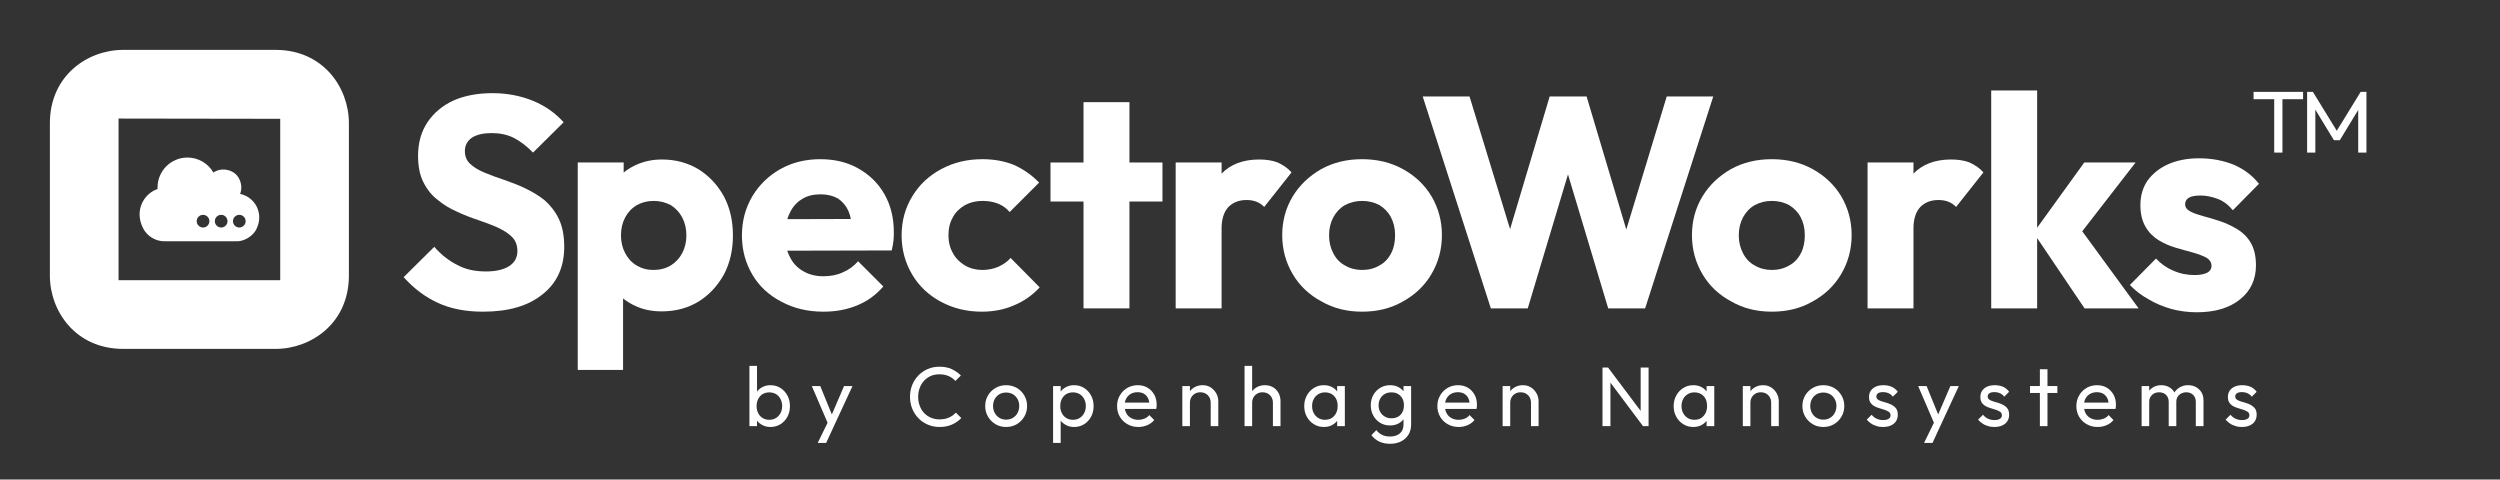 <?xml version="1.0" encoding="UTF-8" standalone="no"?>
<!DOCTYPE svg PUBLIC "-//W3C//DTD SVG 1.1//EN" "http://www.w3.org/Graphics/SVG/1.1/DTD/svg11.dtd">
<svg width="100%" height="100%" viewBox="0 0 2221 426" version="1.1" xmlns="http://www.w3.org/2000/svg" xmlns:xlink="http://www.w3.org/1999/xlink" xml:space="preserve" xmlns:serif="http://www.serif.com/" style="fill-rule:evenodd;clip-rule:evenodd;stroke-linejoin:round;stroke-miterlimit:2;">
    <rect x="0" y="0" width="2221" height="426" fill="#333333" stroke="none"/>
    <g transform="matrix(1,0,0,1,-894.546,-1358.27)">
        <g transform="matrix(266.667,0,0,266.667,1248.88,1632.23)">
            <path d="M0.28,0.011C0.222,0.011 0.172,0.001 0.131,-0.018C0.089,-0.037 0.051,-0.065 0.016,-0.104L0.118,-0.205C0.141,-0.179 0.166,-0.159 0.194,-0.145C0.221,-0.13 0.253,-0.123 0.29,-0.123C0.323,-0.123 0.349,-0.129 0.368,-0.141C0.386,-0.153 0.395,-0.17 0.395,-0.191C0.395,-0.21 0.389,-0.226 0.377,-0.238C0.365,-0.25 0.349,-0.26 0.33,-0.269C0.31,-0.278 0.288,-0.286 0.265,-0.294C0.241,-0.302 0.217,-0.311 0.194,-0.322C0.171,-0.332 0.149,-0.345 0.13,-0.361C0.11,-0.376 0.094,-0.396 0.082,-0.42C0.07,-0.443 0.064,-0.473 0.064,-0.509C0.064,-0.552 0.075,-0.59 0.096,-0.621C0.117,-0.652 0.146,-0.676 0.183,-0.693C0.22,-0.709 0.263,-0.717 0.312,-0.717C0.361,-0.717 0.407,-0.708 0.448,-0.691C0.489,-0.674 0.522,-0.65 0.549,-0.62L0.447,-0.519C0.426,-0.541 0.404,-0.557 0.383,-0.568C0.361,-0.579 0.336,-0.584 0.309,-0.584C0.282,-0.584 0.26,-0.579 0.244,-0.569C0.228,-0.558 0.22,-0.543 0.22,-0.524C0.22,-0.506 0.226,-0.492 0.238,-0.481C0.25,-0.47 0.266,-0.46 0.286,-0.452C0.305,-0.444 0.327,-0.436 0.351,-0.428C0.374,-0.42 0.398,-0.411 0.421,-0.4C0.444,-0.389 0.466,-0.376 0.486,-0.36C0.505,-0.343 0.521,-0.323 0.533,-0.298C0.545,-0.273 0.551,-0.242 0.551,-0.205C0.551,-0.138 0.527,-0.085 0.479,-0.047C0.431,-0.008 0.365,0.011 0.28,0.011Z" style="fill:white;fill-rule:nonzero;"/>
        </g>
        <g transform="matrix(266.667,0,0,266.667,1393.41,1632.23)">
            <path d="M0.334,0.01C0.301,0.01 0.271,0.004 0.244,-0.009C0.217,-0.022 0.194,-0.039 0.177,-0.062C0.16,-0.084 0.15,-0.109 0.147,-0.138L0.147,-0.343C0.15,-0.372 0.16,-0.398 0.177,-0.421C0.194,-0.444 0.217,-0.463 0.244,-0.476C0.271,-0.489 0.301,-0.496 0.334,-0.496C0.38,-0.496 0.421,-0.485 0.457,-0.463C0.492,-0.441 0.52,-0.411 0.541,-0.373C0.561,-0.335 0.571,-0.292 0.571,-0.243C0.571,-0.194 0.561,-0.151 0.541,-0.113C0.52,-0.075 0.492,-0.045 0.457,-0.023C0.421,-0.001 0.38,0.01 0.334,0.01ZM0.054,0.205L0.054,-0.486L0.207,-0.486L0.207,-0.361L0.182,-0.243L0.205,-0.125L0.205,0.205L0.054,0.205ZM0.306,-0.128C0.328,-0.128 0.347,-0.133 0.364,-0.143C0.38,-0.153 0.393,-0.167 0.402,-0.184C0.411,-0.201 0.416,-0.221 0.416,-0.243C0.416,-0.266 0.411,-0.286 0.402,-0.303C0.393,-0.32 0.38,-0.334 0.364,-0.344C0.347,-0.353 0.328,-0.358 0.307,-0.358C0.286,-0.358 0.267,-0.353 0.251,-0.344C0.234,-0.334 0.221,-0.32 0.212,-0.303C0.203,-0.286 0.198,-0.266 0.198,-0.243C0.198,-0.221 0.203,-0.201 0.212,-0.184C0.221,-0.167 0.233,-0.153 0.25,-0.143C0.267,-0.133 0.285,-0.128 0.306,-0.128Z" style="fill:white;fill-rule:nonzero;"/>
        </g>
        <g transform="matrix(266.667,0,0,266.667,1547.81,1632.23)">
            <path d="M0.294,0.011C0.241,0.011 0.195,0 0.154,-0.022C0.113,-0.043 0.08,-0.073 0.057,-0.112C0.034,-0.151 0.022,-0.194 0.022,-0.243C0.022,-0.292 0.034,-0.335 0.057,-0.374C0.08,-0.412 0.111,-0.442 0.15,-0.464C0.189,-0.486 0.234,-0.497 0.283,-0.497C0.331,-0.497 0.373,-0.487 0.41,-0.466C0.447,-0.445 0.476,-0.417 0.497,-0.38C0.518,-0.343 0.528,-0.301 0.528,-0.254C0.528,-0.245 0.528,-0.236 0.527,-0.227C0.526,-0.217 0.524,-0.206 0.521,-0.193L0.102,-0.192L0.102,-0.297L0.456,-0.298L0.39,-0.254C0.389,-0.282 0.385,-0.305 0.377,-0.324C0.369,-0.342 0.357,-0.356 0.342,-0.366C0.326,-0.375 0.307,-0.38 0.284,-0.38C0.26,-0.38 0.239,-0.375 0.222,-0.364C0.204,-0.353 0.19,-0.337 0.181,-0.317C0.171,-0.297 0.166,-0.273 0.166,-0.244C0.166,-0.215 0.171,-0.191 0.182,-0.171C0.192,-0.15 0.207,-0.135 0.226,-0.124C0.245,-0.113 0.267,-0.107 0.293,-0.107C0.317,-0.107 0.339,-0.111 0.358,-0.12C0.377,-0.128 0.394,-0.14 0.409,-0.157L0.493,-0.073C0.469,-0.045 0.44,-0.024 0.406,-0.01C0.372,0.004 0.335,0.011 0.294,0.011Z" style="fill:white;fill-rule:nonzero;"/>
        </g>
        <g transform="matrix(266.667,0,0,266.667,1689.68,1632.23)">
            <path d="M0.289,0.011C0.239,0.011 0.194,0 0.153,-0.022C0.112,-0.044 0.08,-0.074 0.057,-0.113C0.034,-0.152 0.022,-0.195 0.022,-0.243C0.022,-0.292 0.034,-0.335 0.058,-0.374C0.081,-0.412 0.113,-0.442 0.154,-0.464C0.195,-0.486 0.24,-0.497 0.291,-0.497C0.329,-0.497 0.364,-0.491 0.396,-0.478C0.427,-0.464 0.455,-0.445 0.48,-0.419L0.382,-0.321C0.371,-0.334 0.358,-0.343 0.343,-0.349C0.328,-0.355 0.31,-0.358 0.291,-0.358C0.269,-0.358 0.25,-0.353 0.233,-0.344C0.216,-0.334 0.202,-0.321 0.193,-0.304C0.183,-0.287 0.178,-0.267 0.178,-0.244C0.178,-0.221 0.183,-0.201 0.193,-0.184C0.202,-0.167 0.216,-0.153 0.233,-0.143C0.25,-0.133 0.27,-0.128 0.291,-0.128C0.311,-0.128 0.329,-0.132 0.345,-0.139C0.36,-0.146 0.374,-0.155 0.385,-0.168L0.482,-0.07C0.457,-0.043 0.428,-0.023 0.396,-0.01C0.364,0.004 0.328,0.011 0.289,0.011Z" style="fill:white;fill-rule:nonzero;"/>
        </g>
        <g transform="matrix(266.667,0,0,266.667,1824.34,1632.23)">
            <path d="M0.123,-0L0.123,-0.687L0.276,-0.687L0.276,-0L0.123,-0ZM0.013,-0.356L0.013,-0.486L0.386,-0.486L0.386,-0.356L0.013,-0.356Z" style="fill:white;fill-rule:nonzero;"/>
        </g>
        <g transform="matrix(266.667,0,0,266.667,1924.61,1632.23)">
            <path d="M0.054,-0L0.054,-0.486L0.207,-0.486L0.207,-0L0.054,-0ZM0.207,-0.267L0.143,-0.317C0.156,-0.374 0.177,-0.418 0.207,-0.449C0.237,-0.48 0.279,-0.496 0.332,-0.496C0.355,-0.496 0.376,-0.493 0.394,-0.486C0.411,-0.478 0.427,-0.468 0.44,-0.453L0.349,-0.338C0.342,-0.345 0.334,-0.351 0.324,-0.355C0.314,-0.359 0.303,-0.361 0.29,-0.361C0.265,-0.361 0.245,-0.353 0.23,-0.338C0.215,-0.322 0.207,-0.298 0.207,-0.267Z" style="fill:white;fill-rule:nonzero;"/>
        </g>
        <g transform="matrix(266.667,0,0,266.667,2027.81,1632.23)">
            <path d="M0.288,0.011C0.238,0.011 0.193,-0 0.153,-0.023C0.112,-0.045 0.08,-0.075 0.057,-0.114C0.034,-0.153 0.022,-0.196 0.022,-0.244C0.022,-0.292 0.034,-0.335 0.057,-0.373C0.08,-0.411 0.112,-0.441 0.152,-0.464C0.192,-0.486 0.237,-0.497 0.288,-0.497C0.339,-0.497 0.384,-0.486 0.424,-0.464C0.464,-0.442 0.496,-0.412 0.519,-0.374C0.542,-0.335 0.554,-0.292 0.554,-0.244C0.554,-0.196 0.542,-0.153 0.519,-0.114C0.496,-0.075 0.464,-0.045 0.424,-0.023C0.384,-0 0.339,0.011 0.288,0.011ZM0.288,-0.128C0.31,-0.128 0.329,-0.133 0.346,-0.143C0.363,-0.152 0.376,-0.166 0.385,-0.184C0.394,-0.201 0.398,-0.221 0.398,-0.244C0.398,-0.267 0.393,-0.287 0.384,-0.304C0.375,-0.321 0.362,-0.334 0.346,-0.344C0.329,-0.353 0.31,-0.358 0.288,-0.358C0.267,-0.358 0.248,-0.353 0.231,-0.344C0.214,-0.334 0.201,-0.32 0.192,-0.303C0.183,-0.286 0.178,-0.266 0.178,-0.243C0.178,-0.221 0.183,-0.201 0.192,-0.184C0.201,-0.166 0.214,-0.152 0.231,-0.143C0.248,-0.133 0.267,-0.128 0.288,-0.128Z" style="fill:white;fill-rule:nonzero;"/>
        </g>
        <g transform="matrix(266.667,0,0,266.667,2153.94,1632.23)">
            <path d="M0.244,-0L0.017,-0.706L0.173,-0.706L0.339,-0.163L0.278,-0.163L0.44,-0.706L0.563,-0.706L0.725,-0.163L0.665,-0.163L0.83,-0.706L0.985,-0.706L0.758,-0L0.635,-0L0.472,-0.543L0.53,-0.543L0.367,-0L0.244,-0Z" style="fill:white;fill-rule:nonzero;"/>
        </g>
        <g transform="matrix(266.667,0,0,266.667,2391.81,1632.23)">
            <path d="M0.288,0.011C0.238,0.011 0.193,-0 0.153,-0.023C0.112,-0.045 0.08,-0.075 0.057,-0.114C0.034,-0.153 0.022,-0.196 0.022,-0.244C0.022,-0.292 0.034,-0.335 0.057,-0.373C0.08,-0.411 0.112,-0.441 0.152,-0.464C0.192,-0.486 0.237,-0.497 0.288,-0.497C0.339,-0.497 0.384,-0.486 0.424,-0.464C0.464,-0.442 0.496,-0.412 0.519,-0.374C0.542,-0.335 0.554,-0.292 0.554,-0.244C0.554,-0.196 0.542,-0.153 0.519,-0.114C0.496,-0.075 0.464,-0.045 0.424,-0.023C0.384,-0 0.339,0.011 0.288,0.011ZM0.288,-0.128C0.31,-0.128 0.329,-0.133 0.346,-0.143C0.363,-0.152 0.376,-0.166 0.385,-0.184C0.394,-0.201 0.398,-0.221 0.398,-0.244C0.398,-0.267 0.393,-0.287 0.384,-0.304C0.375,-0.321 0.362,-0.334 0.346,-0.344C0.329,-0.353 0.31,-0.358 0.288,-0.358C0.267,-0.358 0.248,-0.353 0.231,-0.344C0.214,-0.334 0.201,-0.32 0.192,-0.303C0.183,-0.286 0.178,-0.266 0.178,-0.243C0.178,-0.221 0.183,-0.201 0.192,-0.184C0.201,-0.166 0.214,-0.152 0.231,-0.143C0.248,-0.133 0.267,-0.128 0.288,-0.128Z" style="fill:white;fill-rule:nonzero;"/>
        </g>
        <g transform="matrix(266.667,0,0,266.667,2539.28,1632.23)">
            <path d="M0.054,-0L0.054,-0.486L0.207,-0.486L0.207,-0L0.054,-0ZM0.207,-0.267L0.143,-0.317C0.156,-0.374 0.177,-0.418 0.207,-0.449C0.237,-0.48 0.279,-0.496 0.332,-0.496C0.355,-0.496 0.376,-0.493 0.394,-0.486C0.411,-0.478 0.427,-0.468 0.44,-0.453L0.349,-0.338C0.342,-0.345 0.334,-0.351 0.324,-0.355C0.314,-0.359 0.303,-0.361 0.29,-0.361C0.265,-0.361 0.245,-0.353 0.23,-0.338C0.215,-0.322 0.207,-0.298 0.207,-0.267Z" style="fill:white;fill-rule:nonzero;"/>
        </g>
        <g transform="matrix(266.667,0,0,266.667,2649.14,1632.23)">
            <path d="M0.365,-0L0.195,-0.252L0.364,-0.486L0.535,-0.486L0.331,-0.223L0.336,-0.286L0.545,-0L0.365,-0ZM0.054,-0L0.054,-0.726L0.207,-0.726L0.207,-0L0.054,-0Z" style="fill:white;fill-rule:nonzero;"/>
        </g>
        <g transform="matrix(266.667,0,0,266.667,2784.34,1632.23)">
            <path d="M0.231,0.013C0.202,0.013 0.174,0.009 0.147,0.002C0.119,-0.006 0.093,-0.017 0.07,-0.031C0.046,-0.044 0.026,-0.06 0.009,-0.078L0.096,-0.166C0.112,-0.149 0.131,-0.135 0.153,-0.126C0.175,-0.116 0.199,-0.111 0.225,-0.111C0.243,-0.111 0.257,-0.114 0.267,-0.119C0.276,-0.124 0.281,-0.132 0.281,-0.141C0.281,-0.153 0.275,-0.162 0.264,-0.169C0.252,-0.175 0.237,-0.181 0.219,-0.186C0.201,-0.191 0.182,-0.196 0.162,-0.202C0.142,-0.208 0.123,-0.216 0.105,-0.227C0.087,-0.238 0.072,-0.253 0.061,-0.272C0.05,-0.291 0.044,-0.315 0.044,-0.344C0.044,-0.375 0.052,-0.403 0.068,-0.426C0.084,-0.448 0.107,-0.467 0.136,-0.48C0.165,-0.493 0.2,-0.5 0.239,-0.5C0.28,-0.5 0.319,-0.493 0.354,-0.479C0.389,-0.464 0.417,-0.443 0.439,-0.415L0.352,-0.327C0.337,-0.345 0.32,-0.358 0.301,-0.365C0.282,-0.372 0.263,-0.376 0.245,-0.376C0.228,-0.376 0.215,-0.374 0.206,-0.369C0.197,-0.364 0.193,-0.356 0.193,-0.347C0.193,-0.337 0.199,-0.329 0.21,-0.323C0.221,-0.317 0.236,-0.312 0.254,-0.307C0.272,-0.302 0.291,-0.297 0.311,-0.29C0.331,-0.283 0.35,-0.274 0.368,-0.263C0.386,-0.252 0.401,-0.237 0.412,-0.218C0.423,-0.199 0.429,-0.174 0.429,-0.143C0.429,-0.096 0.411,-0.058 0.376,-0.03C0.34,-0.001 0.292,0.013 0.231,0.013Z" style="fill:white;fill-rule:nonzero;"/>
        </g>
        <g transform="matrix(155.467,0,0,155.467,2892.88,1543.43)">
            <path d="M0.142,-0.319L0.142,-0.656L0.189,-0.656L0.189,-0.319L0.142,-0.319ZM0.024,-0.624L0.024,-0.666L0.307,-0.666L0.307,-0.624L0.024,-0.624ZM0.33,-0.319L0.33,-0.666L0.363,-0.666L0.511,-0.425L0.488,-0.425L0.636,-0.666L0.669,-0.666L0.669,-0.319L0.622,-0.319L0.622,-0.584L0.633,-0.581L0.517,-0.39L0.483,-0.39L0.367,-0.581L0.377,-0.584L0.377,-0.319L0.33,-0.319Z" style="fill:white;fill-rule:nonzero;"/>
        </g>
    </g>
    <g id="AFDE_20250411_SpectroWorks_Favicon.afdesign" transform="matrix(4.429,0,0,4.429,177.165,177.165)">
        <g transform="matrix(1,0,0,1,-40,-40)">
            <g id="Layer-1" serif:id="Layer 1" transform="matrix(1,0,0,1,1304.79,195.17)">
                <g transform="matrix(1.102,0,0,1.102,-1281.01,-171.39)">
                    <path d="M0,29.425L0,0L29.426,0.046L29.428,29.424L0,29.425ZM28.588,-12.5L0.836,-12.5C-5.629,-12.5 -12.5,-7.825 -12.5,0.837L-12.5,28.589C-12.5,35.054 -7.826,41.925 0.836,41.925L28.588,41.925C35.054,41.925 41.926,37.251 41.926,28.589L41.926,0.837C41.926,-5.628 37.251,-12.5 28.588,-12.5" style="fill:white;fill-rule:nonzero;"/>
                </g>
                <g transform="matrix(0.336,0,0,0.336,-1256.63,-154.068)">
                    <path d="M0,-6.562C8.741,-4.796 14.591,4.979 9.584,14.768C7.624,18.599 2.471,21.719 -1.832,21.719L-45.096,21.719C-50.474,21.719 -55.438,18.746 -57.897,13.962C-63.162,3.724 -57.894,-6.484 -49.263,-9.52C-49.275,-9.821 -49.286,-10.122 -49.286,-10.424C-49.286,-20.29 -41.295,-28.281 -31.429,-28.281C-24.81,-28.281 -19.04,-24.687 -15.949,-19.33C-12.993,-21.313 -8.954,-21.874 -4.951,-19.949C-3.159,-19.087 -1.679,-17.678 -0.729,-15.93C1.042,-12.67 1.056,-9.319 0,-6.562ZM-15.087,9.708C-15.087,11.786 -13.377,13.496 -11.299,13.496C-9.221,13.496 -7.511,11.786 -7.511,9.708C-7.511,7.63 -9.221,5.92 -11.299,5.92C-13.377,5.92 -15.087,7.63 -15.087,9.708ZM-0.476,5.92C-2.554,5.92 -4.264,7.63 -4.264,9.708C-4.264,11.786 -2.554,13.496 -0.476,13.496C1.602,13.496 3.312,11.786 3.312,9.708C3.312,7.63 1.602,5.92 -0.476,5.92ZM-25.909,9.708C-25.909,11.786 -24.199,13.496 -22.121,13.496C-20.043,13.496 -18.333,11.786 -18.333,9.708C-18.333,7.63 -20.043,5.92 -22.121,5.92C-24.199,5.92 -25.909,7.63 -25.909,9.708Z" style="fill:white;"/>
                </g>
            </g>
        </g>
    </g>
    <g transform="matrix(1,0,0,1,601.508,325.031)">
        <g transform="matrix(75,0,0,75,59.325,53.55)">
            <path d="M0.316,0.01C0.28,0.01 0.248,0.003 0.219,-0.013C0.19,-0.028 0.166,-0.048 0.149,-0.075C0.132,-0.102 0.122,-0.132 0.12,-0.166L0.12,-0.309C0.122,-0.344 0.132,-0.374 0.15,-0.401C0.167,-0.427 0.191,-0.448 0.22,-0.463C0.249,-0.478 0.281,-0.485 0.316,-0.485C0.359,-0.485 0.399,-0.474 0.434,-0.452C0.468,-0.43 0.496,-0.4 0.516,-0.363C0.536,-0.326 0.546,-0.284 0.546,-0.237C0.546,-0.19 0.536,-0.148 0.516,-0.111C0.496,-0.074 0.468,-0.044 0.434,-0.023C0.399,-0.001 0.359,0.01 0.316,0.01ZM0.066,-0L0.066,-0.714L0.156,-0.714L0.156,-0.359L0.139,-0.244L0.156,-0.128L0.156,-0L0.066,-0ZM0.301,-0.075C0.331,-0.075 0.357,-0.082 0.38,-0.096C0.403,-0.11 0.421,-0.129 0.434,-0.154C0.447,-0.178 0.454,-0.206 0.454,-0.238C0.454,-0.269 0.447,-0.297 0.434,-0.322C0.421,-0.347 0.403,-0.366 0.38,-0.38C0.357,-0.393 0.331,-0.4 0.302,-0.4C0.272,-0.4 0.246,-0.393 0.223,-0.38C0.2,-0.366 0.183,-0.347 0.17,-0.322C0.157,-0.297 0.151,-0.269 0.151,-0.237C0.151,-0.206 0.157,-0.178 0.17,-0.154C0.182,-0.129 0.2,-0.11 0.223,-0.096C0.246,-0.082 0.272,-0.075 0.301,-0.075Z" style="fill:white;fill-rule:nonzero;"/>
        </g>
        <g transform="matrix(75,0,0,75,118.5,53.55)">
            <path d="M0.222,0.004L0.016,-0.475L0.116,-0.475L0.269,-0.1L0.237,-0.1L0.398,-0.475L0.498,-0.475L0.276,0.004L0.222,0.004ZM0.086,0.199L0.226,-0.088L0.276,0.004L0.186,0.199L0.086,0.199Z" style="fill:white;fill-rule:nonzero;"/>
        </g>
        <g transform="matrix(75,0,0,75,203.4,53.55)">
            <path d="M0.397,0.01C0.347,0.01 0.301,0.001 0.258,-0.018C0.215,-0.036 0.178,-0.061 0.147,-0.094C0.115,-0.127 0.09,-0.165 0.073,-0.208C0.056,-0.251 0.047,-0.298 0.047,-0.347C0.047,-0.397 0.056,-0.444 0.073,-0.487C0.09,-0.53 0.115,-0.568 0.147,-0.601C0.178,-0.633 0.215,-0.658 0.258,-0.677C0.3,-0.695 0.346,-0.704 0.396,-0.704C0.451,-0.704 0.499,-0.695 0.54,-0.676C0.581,-0.657 0.618,-0.632 0.65,-0.6L0.585,-0.535C0.563,-0.56 0.536,-0.579 0.505,-0.593C0.473,-0.607 0.437,-0.614 0.396,-0.614C0.359,-0.614 0.326,-0.608 0.295,-0.595C0.264,-0.582 0.238,-0.563 0.215,-0.539C0.192,-0.515 0.175,-0.487 0.163,-0.454C0.15,-0.421 0.144,-0.386 0.144,-0.347C0.144,-0.308 0.15,-0.273 0.163,-0.24C0.175,-0.207 0.192,-0.179 0.215,-0.155C0.238,-0.131 0.264,-0.113 0.295,-0.1C0.326,-0.087 0.359,-0.08 0.396,-0.08C0.439,-0.08 0.477,-0.087 0.509,-0.102C0.541,-0.116 0.568,-0.135 0.59,-0.16L0.655,-0.096C0.623,-0.063 0.586,-0.037 0.543,-0.018C0.5,0.001 0.451,0.01 0.397,0.01Z" style="fill:white;fill-rule:nonzero;"/>
        </g>
        <g transform="matrix(75,0,0,75,271.125,53.55)">
            <path d="M0.283,0.01C0.236,0.01 0.194,-0.001 0.157,-0.023C0.12,-0.045 0.09,-0.075 0.068,-0.113C0.046,-0.15 0.035,-0.192 0.035,-0.239C0.035,-0.285 0.046,-0.327 0.068,-0.364C0.09,-0.401 0.12,-0.43 0.157,-0.452C0.194,-0.474 0.236,-0.485 0.283,-0.485C0.329,-0.485 0.371,-0.474 0.409,-0.453C0.446,-0.431 0.476,-0.401 0.498,-0.364C0.52,-0.327 0.531,-0.285 0.531,-0.239C0.531,-0.192 0.52,-0.15 0.498,-0.113C0.476,-0.075 0.446,-0.045 0.409,-0.023C0.371,-0.001 0.329,0.01 0.283,0.01ZM0.283,-0.077C0.313,-0.077 0.34,-0.084 0.363,-0.098C0.386,-0.112 0.405,-0.131 0.418,-0.156C0.431,-0.18 0.438,-0.208 0.438,-0.239C0.438,-0.27 0.431,-0.297 0.418,-0.321C0.404,-0.345 0.386,-0.364 0.363,-0.378C0.339,-0.391 0.313,-0.398 0.283,-0.398C0.253,-0.398 0.226,-0.391 0.203,-0.378C0.18,-0.364 0.161,-0.345 0.148,-0.321C0.135,-0.297 0.128,-0.27 0.128,-0.239C0.128,-0.208 0.135,-0.18 0.148,-0.156C0.161,-0.131 0.18,-0.112 0.203,-0.098C0.226,-0.084 0.253,-0.077 0.283,-0.077Z" style="fill:white;fill-rule:nonzero;"/>
        </g>
        <g transform="matrix(75,0,0,75,329.1,53.55)">
            <path d="M0.316,0.01C0.28,0.01 0.248,0.003 0.219,-0.013C0.19,-0.028 0.166,-0.048 0.149,-0.075C0.132,-0.102 0.122,-0.132 0.12,-0.166L0.12,-0.309C0.122,-0.344 0.132,-0.374 0.15,-0.401C0.167,-0.427 0.191,-0.448 0.22,-0.463C0.249,-0.478 0.281,-0.485 0.316,-0.485C0.359,-0.485 0.399,-0.474 0.434,-0.452C0.468,-0.43 0.496,-0.4 0.516,-0.363C0.536,-0.326 0.546,-0.284 0.546,-0.237C0.546,-0.19 0.536,-0.148 0.516,-0.111C0.496,-0.074 0.468,-0.044 0.434,-0.023C0.399,-0.001 0.359,0.01 0.316,0.01ZM0.066,0.199L0.066,-0.475L0.156,-0.475L0.156,-0.35L0.139,-0.235L0.156,-0.119L0.156,0.199L0.066,0.199ZM0.301,-0.075C0.331,-0.075 0.357,-0.082 0.38,-0.096C0.403,-0.11 0.421,-0.129 0.434,-0.154C0.447,-0.178 0.454,-0.206 0.454,-0.238C0.454,-0.269 0.447,-0.297 0.434,-0.322C0.421,-0.347 0.403,-0.366 0.38,-0.38C0.357,-0.393 0.331,-0.4 0.302,-0.4C0.272,-0.4 0.246,-0.393 0.223,-0.38C0.2,-0.366 0.183,-0.347 0.17,-0.322C0.157,-0.297 0.151,-0.269 0.151,-0.237C0.151,-0.206 0.157,-0.178 0.17,-0.154C0.182,-0.129 0.2,-0.11 0.223,-0.096C0.246,-0.082 0.272,-0.075 0.301,-0.075Z" style="fill:white;fill-rule:nonzero;"/>
        </g>
        <g transform="matrix(75,0,0,75,388.275,53.55)">
            <path d="M0.286,0.01C0.239,0.01 0.196,-0.001 0.158,-0.023C0.12,-0.044 0.09,-0.074 0.068,-0.111C0.046,-0.148 0.035,-0.191 0.035,-0.238C0.035,-0.285 0.046,-0.327 0.068,-0.364C0.089,-0.401 0.119,-0.431 0.156,-0.453C0.193,-0.474 0.234,-0.485 0.28,-0.485C0.324,-0.485 0.363,-0.475 0.397,-0.455C0.43,-0.435 0.456,-0.407 0.476,-0.372C0.495,-0.337 0.504,-0.297 0.504,-0.252C0.504,-0.245 0.504,-0.238 0.503,-0.231C0.502,-0.223 0.501,-0.214 0.499,-0.204L0.098,-0.204L0.098,-0.279L0.451,-0.279L0.418,-0.25C0.418,-0.282 0.412,-0.309 0.401,-0.332C0.39,-0.354 0.374,-0.371 0.353,-0.384C0.332,-0.396 0.307,-0.402 0.278,-0.402C0.247,-0.402 0.22,-0.395 0.197,-0.382C0.174,-0.369 0.156,-0.35 0.143,-0.326C0.13,-0.302 0.124,-0.274 0.124,-0.241C0.124,-0.208 0.131,-0.179 0.144,-0.154C0.157,-0.129 0.176,-0.109 0.201,-0.096C0.226,-0.082 0.254,-0.075 0.286,-0.075C0.313,-0.075 0.337,-0.08 0.36,-0.089C0.382,-0.098 0.401,-0.112 0.417,-0.131L0.475,-0.072C0.452,-0.045 0.425,-0.025 0.392,-0.011C0.359,0.003 0.323,0.01 0.286,0.01Z" style="fill:white;fill-rule:nonzero;"/>
        </g>
        <g transform="matrix(75,0,0,75,443.925,53.55)">
            <path d="M0.402,-0L0.402,-0.277C0.402,-0.313 0.391,-0.343 0.368,-0.366C0.345,-0.389 0.316,-0.401 0.28,-0.401C0.256,-0.401 0.235,-0.396 0.216,-0.385C0.197,-0.374 0.183,-0.36 0.172,-0.341C0.161,-0.322 0.156,-0.301 0.156,-0.277L0.119,-0.298C0.119,-0.334 0.127,-0.366 0.143,-0.394C0.159,-0.422 0.181,-0.444 0.21,-0.461C0.239,-0.477 0.271,-0.485 0.307,-0.485C0.343,-0.485 0.375,-0.476 0.403,-0.458C0.43,-0.44 0.452,-0.417 0.468,-0.388C0.484,-0.359 0.492,-0.328 0.492,-0.295L0.492,-0L0.402,-0ZM0.066,-0L0.066,-0.475L0.156,-0.475L0.156,-0L0.066,-0Z" style="fill:white;fill-rule:nonzero;"/>
        </g>
        <g transform="matrix(75,0,0,75,499.2,53.55)">
            <path d="M0.402,-0L0.402,-0.277C0.402,-0.313 0.391,-0.343 0.368,-0.366C0.345,-0.389 0.316,-0.401 0.28,-0.401C0.256,-0.401 0.235,-0.396 0.216,-0.385C0.197,-0.374 0.183,-0.36 0.172,-0.341C0.161,-0.322 0.156,-0.301 0.156,-0.277L0.119,-0.298C0.119,-0.334 0.127,-0.366 0.143,-0.394C0.159,-0.422 0.181,-0.444 0.21,-0.461C0.239,-0.477 0.271,-0.485 0.307,-0.485C0.343,-0.485 0.375,-0.477 0.403,-0.461C0.43,-0.445 0.452,-0.423 0.468,-0.394C0.484,-0.365 0.492,-0.332 0.492,-0.295L0.492,-0L0.402,-0ZM0.066,-0L0.066,-0.714L0.156,-0.714L0.156,-0L0.066,-0Z" style="fill:white;fill-rule:nonzero;"/>
        </g>
        <g transform="matrix(75,0,0,75,554.475,53.55)">
            <path d="M0.268,0.01C0.225,0.01 0.185,-0.001 0.15,-0.023C0.115,-0.044 0.087,-0.074 0.067,-0.111C0.046,-0.148 0.036,-0.19 0.036,-0.237C0.036,-0.284 0.046,-0.326 0.067,-0.363C0.087,-0.4 0.115,-0.43 0.15,-0.452C0.185,-0.474 0.224,-0.485 0.268,-0.485C0.304,-0.485 0.336,-0.478 0.365,-0.463C0.393,-0.448 0.416,-0.427 0.433,-0.401C0.45,-0.374 0.46,-0.344 0.462,-0.309L0.462,-0.166C0.46,-0.132 0.451,-0.102 0.434,-0.075C0.417,-0.048 0.394,-0.028 0.366,-0.013C0.337,0.003 0.305,0.01 0.268,0.01ZM0.283,-0.075C0.328,-0.075 0.364,-0.09 0.391,-0.121C0.418,-0.151 0.432,-0.19 0.432,-0.237C0.432,-0.27 0.426,-0.298 0.414,-0.323C0.401,-0.347 0.384,-0.366 0.361,-0.38C0.338,-0.393 0.312,-0.4 0.282,-0.4C0.252,-0.4 0.226,-0.393 0.203,-0.379C0.18,-0.365 0.162,-0.346 0.149,-0.322C0.135,-0.297 0.129,-0.269 0.129,-0.238C0.129,-0.206 0.135,-0.178 0.149,-0.154C0.162,-0.129 0.18,-0.11 0.203,-0.096C0.226,-0.082 0.253,-0.075 0.283,-0.075ZM0.426,-0L0.426,-0.128L0.443,-0.244L0.426,-0.359L0.426,-0.475L0.517,-0.475L0.517,-0L0.426,-0Z" style="fill:white;fill-rule:nonzero;"/>
        </g>
        <g transform="matrix(75,0,0,75,613.65,53.55)">
            <path d="M0.263,0.209C0.214,0.209 0.171,0.2 0.134,0.182C0.096,0.164 0.066,0.139 0.043,0.106L0.101,0.047C0.12,0.072 0.143,0.091 0.17,0.104C0.197,0.117 0.228,0.123 0.265,0.123C0.314,0.123 0.352,0.11 0.381,0.085C0.409,0.06 0.423,0.025 0.423,-0.019L0.423,-0.137L0.439,-0.244L0.423,-0.35L0.423,-0.475L0.513,-0.475L0.513,-0.019C0.513,0.026 0.503,0.066 0.482,0.101C0.46,0.135 0.431,0.162 0.394,0.181C0.356,0.2 0.312,0.209 0.263,0.209ZM0.263,-0.008C0.22,-0.008 0.181,-0.018 0.147,-0.039C0.112,-0.06 0.085,-0.088 0.065,-0.125C0.045,-0.161 0.035,-0.202 0.035,-0.247C0.035,-0.292 0.045,-0.333 0.065,-0.369C0.085,-0.404 0.112,-0.432 0.147,-0.454C0.181,-0.474 0.22,-0.485 0.263,-0.485C0.3,-0.485 0.333,-0.478 0.362,-0.463C0.391,-0.448 0.413,-0.428 0.431,-0.402C0.448,-0.375 0.457,-0.344 0.458,-0.309L0.458,-0.183C0.456,-0.148 0.447,-0.118 0.43,-0.092C0.413,-0.065 0.39,-0.045 0.361,-0.03C0.332,-0.015 0.3,-0.008 0.263,-0.008ZM0.281,-0.093C0.31,-0.093 0.336,-0.099 0.359,-0.112C0.381,-0.125 0.398,-0.142 0.41,-0.166C0.422,-0.189 0.428,-0.215 0.428,-0.246C0.428,-0.277 0.422,-0.304 0.41,-0.327C0.397,-0.349 0.38,-0.368 0.358,-0.381C0.336,-0.394 0.31,-0.4 0.28,-0.4C0.25,-0.4 0.224,-0.394 0.201,-0.381C0.178,-0.368 0.161,-0.349 0.148,-0.327C0.134,-0.304 0.128,-0.277 0.128,-0.247C0.128,-0.217 0.134,-0.19 0.148,-0.167C0.161,-0.144 0.179,-0.126 0.202,-0.113C0.225,-0.099 0.251,-0.093 0.281,-0.093Z" style="fill:white;fill-rule:nonzero;"/>
        </g>
        <g transform="matrix(75,0,0,75,672.825,53.55)">
            <path d="M0.286,0.01C0.239,0.01 0.196,-0.001 0.158,-0.023C0.12,-0.044 0.09,-0.074 0.068,-0.111C0.046,-0.148 0.035,-0.191 0.035,-0.238C0.035,-0.285 0.046,-0.327 0.068,-0.364C0.089,-0.401 0.119,-0.431 0.156,-0.453C0.193,-0.474 0.234,-0.485 0.28,-0.485C0.324,-0.485 0.363,-0.475 0.397,-0.455C0.43,-0.435 0.456,-0.407 0.476,-0.372C0.495,-0.337 0.504,-0.297 0.504,-0.252C0.504,-0.245 0.504,-0.238 0.503,-0.231C0.502,-0.223 0.501,-0.214 0.499,-0.204L0.098,-0.204L0.098,-0.279L0.451,-0.279L0.418,-0.25C0.418,-0.282 0.412,-0.309 0.401,-0.332C0.39,-0.354 0.374,-0.371 0.353,-0.384C0.332,-0.396 0.307,-0.402 0.278,-0.402C0.247,-0.402 0.22,-0.395 0.197,-0.382C0.174,-0.369 0.156,-0.35 0.143,-0.326C0.13,-0.302 0.124,-0.274 0.124,-0.241C0.124,-0.208 0.131,-0.179 0.144,-0.154C0.157,-0.129 0.176,-0.109 0.201,-0.096C0.226,-0.082 0.254,-0.075 0.286,-0.075C0.313,-0.075 0.337,-0.08 0.36,-0.089C0.382,-0.098 0.401,-0.112 0.417,-0.131L0.475,-0.072C0.452,-0.045 0.425,-0.025 0.392,-0.011C0.359,0.003 0.323,0.01 0.286,0.01Z" style="fill:white;fill-rule:nonzero;"/>
        </g>
        <g transform="matrix(75,0,0,75,728.475,53.55)">
            <path d="M0.402,-0L0.402,-0.277C0.402,-0.313 0.391,-0.343 0.368,-0.366C0.345,-0.389 0.316,-0.401 0.28,-0.401C0.256,-0.401 0.235,-0.396 0.216,-0.385C0.197,-0.374 0.183,-0.36 0.172,-0.341C0.161,-0.322 0.156,-0.301 0.156,-0.277L0.119,-0.298C0.119,-0.334 0.127,-0.366 0.143,-0.394C0.159,-0.422 0.181,-0.444 0.21,-0.461C0.239,-0.477 0.271,-0.485 0.307,-0.485C0.343,-0.485 0.375,-0.476 0.403,-0.458C0.43,-0.44 0.452,-0.417 0.468,-0.388C0.484,-0.359 0.492,-0.328 0.492,-0.295L0.492,-0L0.402,-0ZM0.066,-0L0.066,-0.475L0.156,-0.475L0.156,-0L0.066,-0Z" style="fill:white;fill-rule:nonzero;"/>
        </g>
        <g transform="matrix(75,0,0,75,816,53.55)">
            <path d="M0.082,-0L0.082,-0.694L0.148,-0.694L0.176,-0.585L0.176,-0L0.082,-0ZM0.562,-0L0.136,-0.569L0.148,-0.694L0.575,-0.126L0.562,-0ZM0.562,-0L0.534,-0.103L0.534,-0.694L0.628,-0.694L0.628,-0L0.562,-0Z" style="fill:white;fill-rule:nonzero;"/>
        </g>
        <g transform="matrix(75,0,0,75,882.675,53.55)">
            <path d="M0.268,0.01C0.225,0.01 0.185,-0.001 0.15,-0.023C0.115,-0.044 0.087,-0.074 0.067,-0.111C0.046,-0.148 0.036,-0.19 0.036,-0.237C0.036,-0.284 0.046,-0.326 0.067,-0.363C0.087,-0.4 0.115,-0.43 0.15,-0.452C0.185,-0.474 0.224,-0.485 0.268,-0.485C0.304,-0.485 0.336,-0.478 0.365,-0.463C0.393,-0.448 0.416,-0.427 0.433,-0.401C0.45,-0.374 0.46,-0.344 0.462,-0.309L0.462,-0.166C0.46,-0.132 0.451,-0.102 0.434,-0.075C0.417,-0.048 0.394,-0.028 0.366,-0.013C0.337,0.003 0.305,0.01 0.268,0.01ZM0.283,-0.075C0.328,-0.075 0.364,-0.09 0.391,-0.121C0.418,-0.151 0.432,-0.19 0.432,-0.237C0.432,-0.27 0.426,-0.298 0.414,-0.323C0.401,-0.347 0.384,-0.366 0.361,-0.38C0.338,-0.393 0.312,-0.4 0.282,-0.4C0.252,-0.4 0.226,-0.393 0.203,-0.379C0.18,-0.365 0.162,-0.346 0.149,-0.322C0.135,-0.297 0.129,-0.269 0.129,-0.238C0.129,-0.206 0.135,-0.178 0.149,-0.154C0.162,-0.129 0.18,-0.11 0.203,-0.096C0.226,-0.082 0.253,-0.075 0.283,-0.075ZM0.426,-0L0.426,-0.128L0.443,-0.244L0.426,-0.359L0.426,-0.475L0.517,-0.475L0.517,-0L0.426,-0Z" style="fill:white;fill-rule:nonzero;"/>
        </g>
        <g transform="matrix(75,0,0,75,941.85,53.55)">
            <path d="M0.402,-0L0.402,-0.277C0.402,-0.313 0.391,-0.343 0.368,-0.366C0.345,-0.389 0.316,-0.401 0.28,-0.401C0.256,-0.401 0.235,-0.396 0.216,-0.385C0.197,-0.374 0.183,-0.36 0.172,-0.341C0.161,-0.322 0.156,-0.301 0.156,-0.277L0.119,-0.298C0.119,-0.334 0.127,-0.366 0.143,-0.394C0.159,-0.422 0.181,-0.444 0.21,-0.461C0.239,-0.477 0.271,-0.485 0.307,-0.485C0.343,-0.485 0.375,-0.476 0.403,-0.458C0.43,-0.44 0.452,-0.417 0.468,-0.388C0.484,-0.359 0.492,-0.328 0.492,-0.295L0.492,-0L0.402,-0ZM0.066,-0L0.066,-0.475L0.156,-0.475L0.156,-0L0.066,-0Z" style="fill:white;fill-rule:nonzero;"/>
        </g>
        <g transform="matrix(75,0,0,75,997.125,53.55)">
            <path d="M0.283,0.01C0.236,0.01 0.194,-0.001 0.157,-0.023C0.12,-0.045 0.09,-0.075 0.068,-0.113C0.046,-0.15 0.035,-0.192 0.035,-0.239C0.035,-0.285 0.046,-0.327 0.068,-0.364C0.09,-0.401 0.12,-0.43 0.157,-0.452C0.194,-0.474 0.236,-0.485 0.283,-0.485C0.329,-0.485 0.371,-0.474 0.409,-0.453C0.446,-0.431 0.476,-0.401 0.498,-0.364C0.52,-0.327 0.531,-0.285 0.531,-0.239C0.531,-0.192 0.52,-0.15 0.498,-0.113C0.476,-0.075 0.446,-0.045 0.409,-0.023C0.371,-0.001 0.329,0.01 0.283,0.01ZM0.283,-0.077C0.313,-0.077 0.34,-0.084 0.363,-0.098C0.386,-0.112 0.405,-0.131 0.418,-0.156C0.431,-0.18 0.438,-0.208 0.438,-0.239C0.438,-0.27 0.431,-0.297 0.418,-0.321C0.404,-0.345 0.386,-0.364 0.363,-0.378C0.339,-0.391 0.313,-0.398 0.283,-0.398C0.253,-0.398 0.226,-0.391 0.203,-0.378C0.18,-0.364 0.161,-0.345 0.148,-0.321C0.135,-0.297 0.128,-0.27 0.128,-0.239C0.128,-0.208 0.135,-0.18 0.148,-0.156C0.161,-0.131 0.18,-0.112 0.203,-0.098C0.226,-0.084 0.253,-0.077 0.283,-0.077Z" style="fill:white;fill-rule:nonzero;"/>
        </g>
        <g transform="matrix(75,0,0,75,1055.1,53.55)">
            <path d="M0.217,0.01C0.19,0.01 0.165,0.007 0.142,-0.001C0.118,-0.008 0.096,-0.017 0.076,-0.031C0.056,-0.044 0.039,-0.059 0.024,-0.077L0.082,-0.135C0.099,-0.114 0.119,-0.098 0.142,-0.088C0.165,-0.077 0.19,-0.072 0.218,-0.072C0.246,-0.072 0.268,-0.077 0.283,-0.087C0.298,-0.096 0.306,-0.11 0.306,-0.127C0.306,-0.144 0.3,-0.158 0.288,-0.168C0.275,-0.177 0.259,-0.185 0.24,-0.192C0.221,-0.198 0.2,-0.204 0.179,-0.211C0.157,-0.217 0.136,-0.225 0.117,-0.235C0.098,-0.245 0.082,-0.259 0.07,-0.276C0.057,-0.293 0.051,-0.316 0.051,-0.345C0.051,-0.374 0.058,-0.399 0.072,-0.42C0.086,-0.44 0.106,-0.457 0.131,-0.468C0.156,-0.479 0.186,-0.485 0.221,-0.485C0.258,-0.485 0.292,-0.478 0.321,-0.466C0.349,-0.452 0.373,-0.433 0.392,-0.407L0.334,-0.349C0.321,-0.366 0.304,-0.38 0.285,-0.389C0.265,-0.398 0.243,-0.403 0.218,-0.403C0.192,-0.403 0.172,-0.399 0.159,-0.39C0.145,-0.381 0.138,-0.368 0.138,-0.352C0.138,-0.336 0.144,-0.324 0.156,-0.315C0.168,-0.306 0.184,-0.299 0.204,-0.293C0.223,-0.287 0.244,-0.281 0.265,-0.275C0.286,-0.268 0.307,-0.26 0.326,-0.249C0.345,-0.238 0.361,-0.224 0.374,-0.206C0.386,-0.188 0.392,-0.164 0.392,-0.135C0.392,-0.09 0.376,-0.055 0.345,-0.029C0.313,-0.003 0.27,0.01 0.217,0.01Z" style="fill:white;fill-rule:nonzero;"/>
        </g>
        <g transform="matrix(75,0,0,75,1101.37,53.55)">
            <path d="M0.222,0.004L0.016,-0.475L0.116,-0.475L0.269,-0.1L0.237,-0.1L0.398,-0.475L0.498,-0.475L0.276,0.004L0.222,0.004ZM0.086,0.199L0.226,-0.088L0.276,0.004L0.186,0.199L0.086,0.199Z" style="fill:white;fill-rule:nonzero;"/>
        </g>
        <g transform="matrix(75,0,0,75,1154.02,53.55)">
            <path d="M0.217,0.01C0.19,0.01 0.165,0.007 0.142,-0.001C0.118,-0.008 0.096,-0.017 0.076,-0.031C0.056,-0.044 0.039,-0.059 0.024,-0.077L0.082,-0.135C0.099,-0.114 0.119,-0.098 0.142,-0.088C0.165,-0.077 0.19,-0.072 0.218,-0.072C0.246,-0.072 0.268,-0.077 0.283,-0.087C0.298,-0.096 0.306,-0.11 0.306,-0.127C0.306,-0.144 0.3,-0.158 0.288,-0.168C0.275,-0.177 0.259,-0.185 0.24,-0.192C0.221,-0.198 0.2,-0.204 0.179,-0.211C0.157,-0.217 0.136,-0.225 0.117,-0.235C0.098,-0.245 0.082,-0.259 0.07,-0.276C0.057,-0.293 0.051,-0.316 0.051,-0.345C0.051,-0.374 0.058,-0.399 0.072,-0.42C0.086,-0.44 0.106,-0.457 0.131,-0.468C0.156,-0.479 0.186,-0.485 0.221,-0.485C0.258,-0.485 0.292,-0.478 0.321,-0.466C0.349,-0.452 0.373,-0.433 0.392,-0.407L0.334,-0.349C0.321,-0.366 0.304,-0.38 0.285,-0.389C0.265,-0.398 0.243,-0.403 0.218,-0.403C0.192,-0.403 0.172,-0.399 0.159,-0.39C0.145,-0.381 0.138,-0.368 0.138,-0.352C0.138,-0.336 0.144,-0.324 0.156,-0.315C0.168,-0.306 0.184,-0.299 0.204,-0.293C0.223,-0.287 0.244,-0.281 0.265,-0.275C0.286,-0.268 0.307,-0.26 0.326,-0.249C0.345,-0.238 0.361,-0.224 0.374,-0.206C0.386,-0.188 0.392,-0.164 0.392,-0.135C0.392,-0.09 0.376,-0.055 0.345,-0.029C0.313,-0.003 0.27,0.01 0.217,0.01Z" style="fill:white;fill-rule:nonzero;"/>
        </g>
        <g transform="matrix(75,0,0,75,1200.3,53.55)">
            <path d="M0.139,-0L0.139,-0.674L0.229,-0.674L0.229,-0L0.139,-0ZM0.022,-0.393L0.022,-0.475L0.346,-0.475L0.346,-0.393L0.022,-0.393Z" style="fill:white;fill-rule:nonzero;"/>
        </g>
        <g transform="matrix(75,0,0,75,1240.5,53.55)">
            <path d="M0.286,0.01C0.239,0.01 0.196,-0.001 0.158,-0.023C0.12,-0.044 0.09,-0.074 0.068,-0.111C0.046,-0.148 0.035,-0.191 0.035,-0.238C0.035,-0.285 0.046,-0.327 0.068,-0.364C0.089,-0.401 0.119,-0.431 0.156,-0.453C0.193,-0.474 0.234,-0.485 0.28,-0.485C0.324,-0.485 0.363,-0.475 0.397,-0.455C0.43,-0.435 0.456,-0.407 0.476,-0.372C0.495,-0.337 0.504,-0.297 0.504,-0.252C0.504,-0.245 0.504,-0.238 0.503,-0.231C0.502,-0.223 0.501,-0.214 0.499,-0.204L0.098,-0.204L0.098,-0.279L0.451,-0.279L0.418,-0.25C0.418,-0.282 0.412,-0.309 0.401,-0.332C0.39,-0.354 0.374,-0.371 0.353,-0.384C0.332,-0.396 0.307,-0.402 0.278,-0.402C0.247,-0.402 0.22,-0.395 0.197,-0.382C0.174,-0.369 0.156,-0.35 0.143,-0.326C0.13,-0.302 0.124,-0.274 0.124,-0.241C0.124,-0.208 0.131,-0.179 0.144,-0.154C0.157,-0.129 0.176,-0.109 0.201,-0.096C0.226,-0.082 0.254,-0.075 0.286,-0.075C0.313,-0.075 0.337,-0.08 0.36,-0.089C0.382,-0.098 0.401,-0.112 0.417,-0.131L0.475,-0.072C0.452,-0.045 0.425,-0.025 0.392,-0.011C0.359,0.003 0.323,0.01 0.286,0.01Z" style="fill:white;fill-rule:nonzero;"/>
        </g>
        <g transform="matrix(75,0,0,75,1296.15,53.55)">
            <path d="M0.066,-0L0.066,-0.475L0.156,-0.475L0.156,-0L0.066,-0ZM0.387,-0L0.387,-0.287C0.387,-0.322 0.376,-0.35 0.355,-0.371C0.333,-0.391 0.306,-0.401 0.273,-0.401C0.251,-0.401 0.231,-0.396 0.214,-0.387C0.197,-0.378 0.183,-0.365 0.172,-0.348C0.161,-0.331 0.156,-0.311 0.156,-0.288L0.119,-0.306C0.119,-0.342 0.127,-0.373 0.143,-0.4C0.158,-0.427 0.18,-0.448 0.207,-0.463C0.234,-0.478 0.265,-0.485 0.299,-0.485C0.332,-0.485 0.363,-0.478 0.39,-0.463C0.417,-0.448 0.438,-0.428 0.454,-0.401C0.469,-0.374 0.477,-0.343 0.477,-0.306L0.477,-0L0.387,-0ZM0.708,-0L0.708,-0.287C0.708,-0.322 0.697,-0.35 0.676,-0.371C0.654,-0.391 0.627,-0.401 0.595,-0.401C0.573,-0.401 0.553,-0.396 0.536,-0.387C0.518,-0.378 0.504,-0.365 0.493,-0.348C0.482,-0.331 0.477,-0.311 0.477,-0.288L0.426,-0.306C0.428,-0.343 0.438,-0.374 0.456,-0.401C0.473,-0.427 0.496,-0.448 0.524,-0.463C0.552,-0.478 0.583,-0.485 0.616,-0.485C0.651,-0.485 0.682,-0.478 0.709,-0.463C0.736,-0.448 0.758,-0.428 0.775,-0.401C0.791,-0.374 0.799,-0.342 0.799,-0.305L0.799,-0L0.708,-0Z" style="fill:white;fill-rule:nonzero;"/>
        </g>
        <g transform="matrix(75,0,0,75,1373.92,53.55)">
            <path d="M0.217,0.01C0.19,0.01 0.165,0.007 0.142,-0.001C0.118,-0.008 0.096,-0.017 0.076,-0.031C0.056,-0.044 0.039,-0.059 0.024,-0.077L0.082,-0.135C0.099,-0.114 0.119,-0.098 0.142,-0.088C0.165,-0.077 0.19,-0.072 0.218,-0.072C0.246,-0.072 0.268,-0.077 0.283,-0.087C0.298,-0.096 0.306,-0.11 0.306,-0.127C0.306,-0.144 0.3,-0.158 0.288,-0.168C0.275,-0.177 0.259,-0.185 0.24,-0.192C0.221,-0.198 0.2,-0.204 0.179,-0.211C0.157,-0.217 0.136,-0.225 0.117,-0.235C0.098,-0.245 0.082,-0.259 0.07,-0.276C0.057,-0.293 0.051,-0.316 0.051,-0.345C0.051,-0.374 0.058,-0.399 0.072,-0.42C0.086,-0.44 0.106,-0.457 0.131,-0.468C0.156,-0.479 0.186,-0.485 0.221,-0.485C0.258,-0.485 0.292,-0.478 0.321,-0.466C0.349,-0.452 0.373,-0.433 0.392,-0.407L0.334,-0.349C0.321,-0.366 0.304,-0.38 0.285,-0.389C0.265,-0.398 0.243,-0.403 0.218,-0.403C0.192,-0.403 0.172,-0.399 0.159,-0.39C0.145,-0.381 0.138,-0.368 0.138,-0.352C0.138,-0.336 0.144,-0.324 0.156,-0.315C0.168,-0.306 0.184,-0.299 0.204,-0.293C0.223,-0.287 0.244,-0.281 0.265,-0.275C0.286,-0.268 0.307,-0.26 0.326,-0.249C0.345,-0.238 0.361,-0.224 0.374,-0.206C0.386,-0.188 0.392,-0.164 0.392,-0.135C0.392,-0.09 0.376,-0.055 0.345,-0.029C0.313,-0.003 0.27,0.01 0.217,0.01Z" style="fill:white;fill-rule:nonzero;"/>
        </g>
    </g>
</svg>
